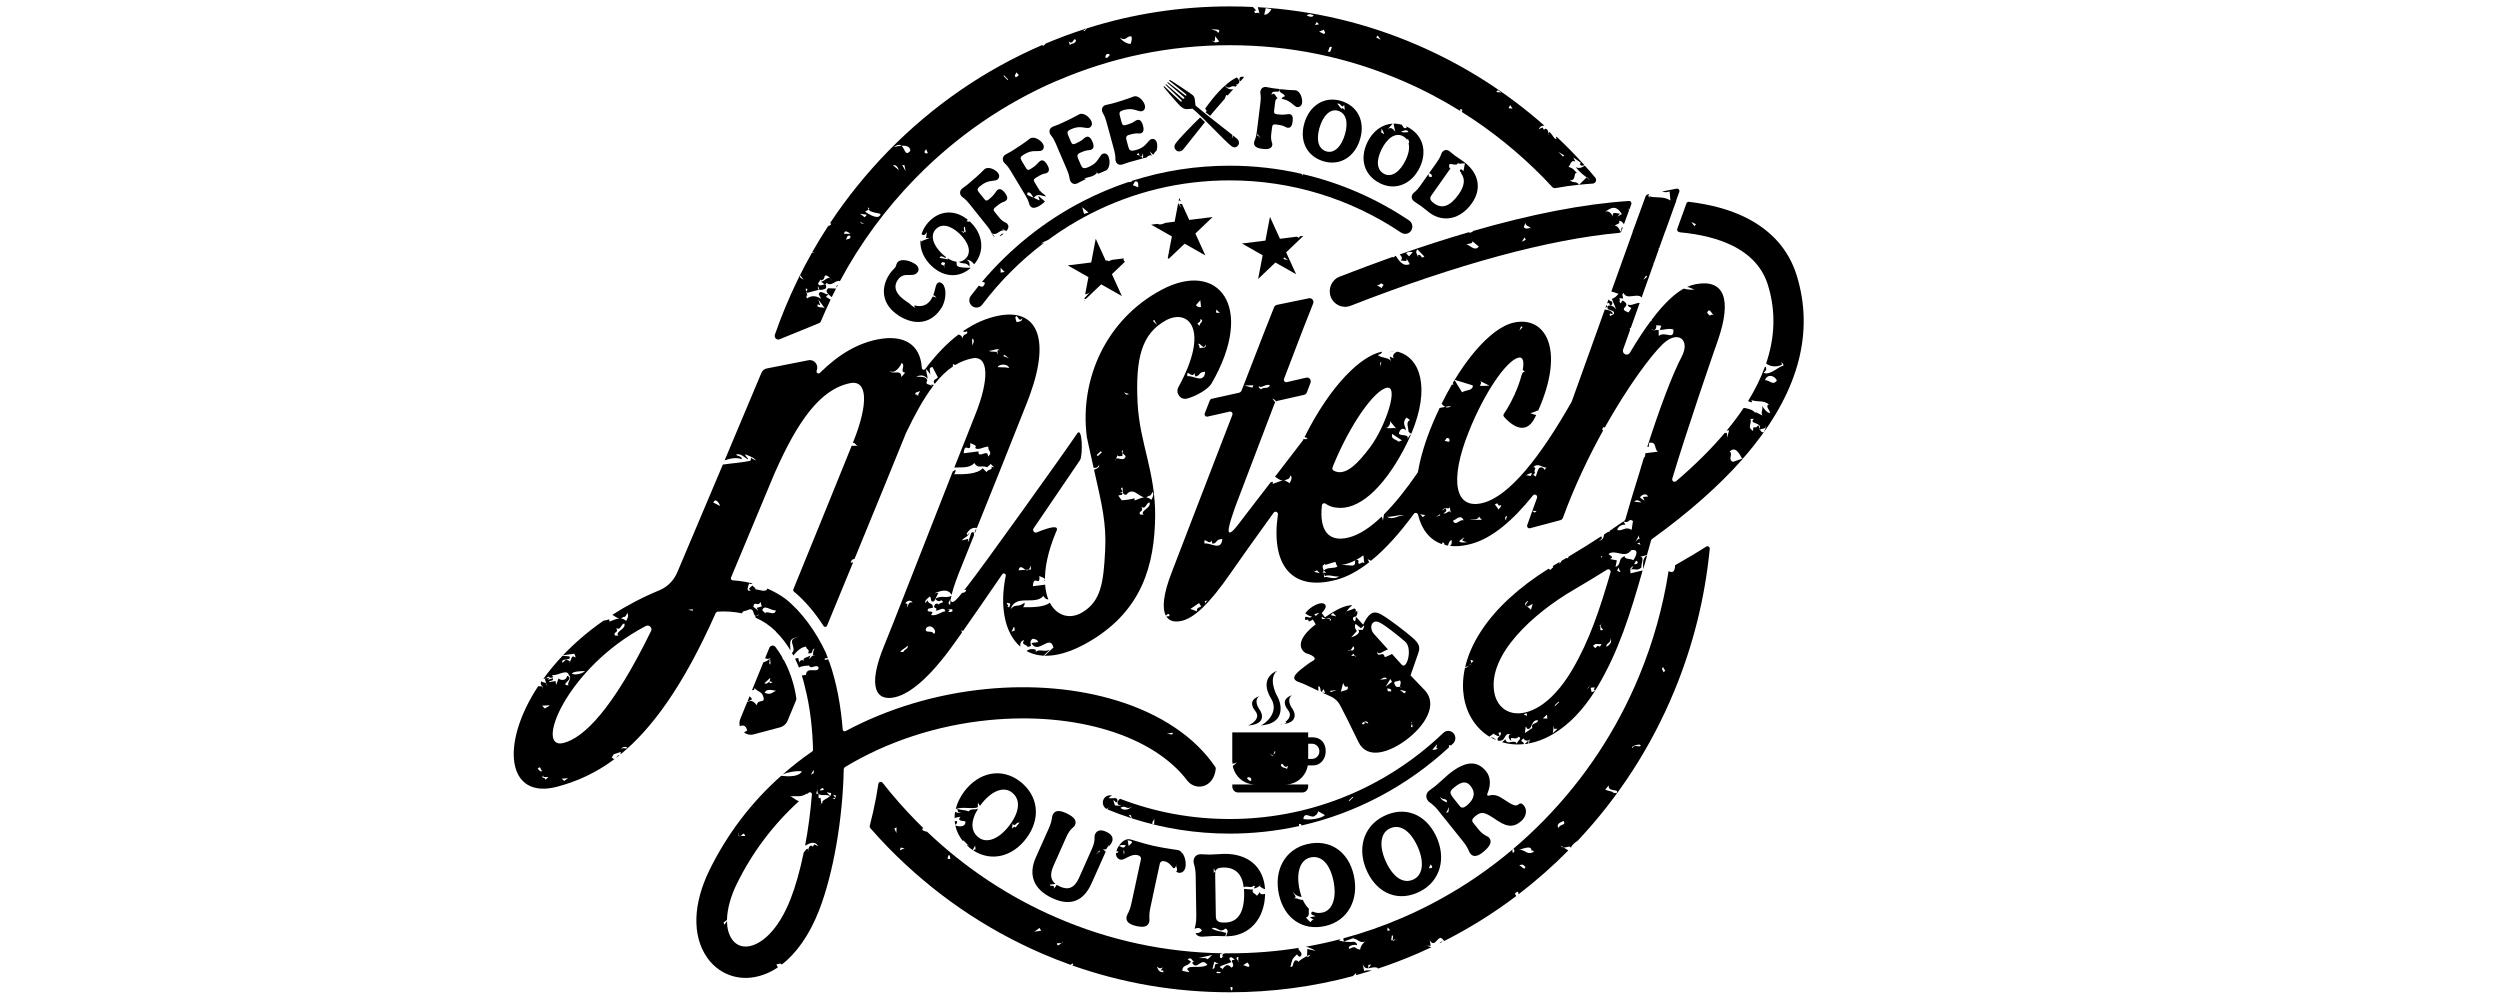 <svg xmlns="http://www.w3.org/2000/svg" id="_&#x30EC;&#x30A4;&#x30E4;&#x30FC;_1" viewBox="0 0 496.06 198.43"><path d="M245.14,17.22c.11-.12.22-.24.33-.36-.12-.02-.22-.05-.29-.12.12,0,.27.02.4,0,.1-.12.21-.23.31-.34.11-.36-.19-.79-.47-1.04-.8.37-1.59.95-2.33,1.61.85,1.02,1.17-.27,2.06.26Z"></path><path d="M262.68,32.02c3.29.95,6.24-.98,7.23-4.53.97-3.48-.53-6.52-3.89-7.49-3.29-.95-6.24.98-7.23,4.53-.97,3.48.53,6.52,3.89,7.49ZM266.71,20.76l.14,1.08c-.23-.23-.58-.59-.68-.22l-.82-1.06c.79-.14.93,1.18,1.36.21ZM261.79,25.46c.69-2.49,2.14-3.93,3.68-3.49,1.6.46,2.09,2.21,1.43,4.59-.69,2.49-2.14,3.93-3.68,3.49-1.6-.46-2.09-2.21-1.43-4.59Z"></path><path d="M280.59,39.96c.46.34.99.64,1.48,1,.55.4,1.04.85,1.58,1.25,2.76,2.03,6.17,1.28,8.4-1.87,2.04-2.89,1.4-6.04-1.65-8.29-.56-.41-1.18-.78-1.74-1.19-.37-.28-.71-.61-1.05-.86-.55-.4-1.12-.27-1.47.23-.24.34-.16.73-.99,1.9l-1.58,2.23c.35.12.65.26.5.79l-.57-.11c0-.15.03-.34-.04-.52l-1.67,2.37c-.83,1.18-1.21,1.23-1.45,1.56-.35.5-.29,1.1.25,1.5ZM284.04,38.75l3.54-5.02c.08-.11.16-.21.24-.28l-.18-.08c-.6-1.8,1.47.08,1.67-1.14,0,.49.79.1,1.36.2l-.3,1.58c-.13-.36-.58-.59-.69-.22,0,.24.13.36.35.6l-.17-.07c.91,1.11.79,2.53-.43,4.25-1.68,2.38-3.32,2.94-4.88,1.78-.82-.6-.93-1-.51-1.6Z"></path><path d="M319.84,59.81c-.23,0-.46-.18-.68-.37l-.27.75c.28-.11.53-.16.53.46.07,0,.13,0,.19.01.3-.22.42-.45.23-.85Z"></path><path d="M239.36,21.23c-.22.27-.26.37-.1.54.1.1.22.23.13.32-.05.04-.11.1-.18.17.29.24.6.48.9.72.96-1.15,1.96-2.3,2.92-3.39l.27-.74.3.09c.38-.43.75-.85,1.12-1.25-.58.15-1.29-.07-1.65-.71-1.99,1.77-3.57,4.08-3.71,4.26Z"></path><path d="M209.69,16.05c10.87-4.7,22.41-7.08,34.32-7.08s23.45,2.38,34.32,7.08c3.97,1.71,7.78,3.71,11.42,5.97v-.43s.44.23.44.23l-.16.38c5.9,3.69,11.36,8.09,16.32,13.16.56.58,1.12,1.16,1.66,1.75.16.18.4.26.64.21,1.5-.28,3.07-.5,4.67-.67-.58-.82-1.13-.21-1.82-.91,1.36.2.63-1.71,1.43-1.37-.69-.7-.7-.94-1.72-1.28.33-.13.53-1.58,1.33-1,0-.24-.24-.48-.35-.84l1.49,1.05-.22.25c.34.48.62.36.91.19-.87-.96-1.76-1.91-2.67-2.84-.94-.96-1.89-1.89-2.86-2.8-.06.1-.11.23-.13.39h.23c-.44.49-.93-.95-1.5-1.29-.05.06-.13.15-.17.26.03.14.05.26.08.35-.12-.12-.12-.24-.08-.35-.1-.48-.25-1.13-.85-.83v.24s-.35-.59-.35-.59l-.78.38c.3-.6.71-.77,1.17-.72-7.54-6.65-15.98-12.01-25.19-15.99-10.1-4.37-20.74-6.89-31.7-7.53l.36,1.31c-.35-.59-1.01.39-1.03-.57.11-.12.23,0,.34-.13l-.64-.65c-1.52-.07-3.05-.11-4.59-.11-9.71,0-19.2,1.46-28.33,4.35l-.53.58s-.04-.1-.07-.15l-.04.03-.06-.16s-.03-.04-.05-.06c-2.52.82-5,1.75-7.46,2.79l-.38.43c-.1-.07-.22-.1-.35-.12,0,0,0,0,0,0-11.4,4.93-21.64,11.98-30.43,20.96-4.34,4.44-8.22,9.24-11.62,14.36.07.02.14.05.25.11-.12.28-.31.4-.52.43-.02.05-.06.08-.13.08-1.08,1.66-2.12,3.36-3.1,5.09l.39.16c-.25.05-.36,0-.41-.12-2,3.53-3.79,7.19-5.36,10.98-.74,1.78-1.42,3.58-2.05,5.39-.2.59.36,1.15.93.92,2.64-1.07,6.3-2.59,7.81-3.19.18-.07.32-.21.39-.39.6-1.45,1.25-2.87,1.92-4.28-.29-.15-.59-.4-.88-.54,0-.24.55-.37.33-.62-.21.49-1.49-1.04-1.81.05l.48.95c-1.26-.82-2.16-.55-2.82-.05l-.13-.6h.23s-.14-.51-.14-.51l-.09.02c-.03-.08,0-.17.03-.27l-.16-.58c.61-.11.28.24.16.58l.07.24,2.46-.65c-.22-.09-.34-.31-.22-.72l.24.71h-.02c.37.15,1.02-.04,1.37-.28.19-1.7-1.24.15-1.6-.93l.55-.86v.24c.57-.14.68-.26.77-.86.28-.32.75.04,1.09.44.14.09.27.28.4.61-.05-.13-.2-.38-.4-.61-.53-.36-1.15.64-1.86.66.34.11,1.04,1.05,1.13.22-.04-.04-.08-.08-.11-.13l.12.12s0,0,0,0c.94.97,1.82-.67,2.66-.3,4.01-7.49,9.04-14.35,15.03-20.47,8.1-8.27,17.53-14.77,28.03-19.31ZM310.37,30.83l-.22.25-.93-.94,1.15.7ZM299.65,20.85l.47.71-.79-.1.32-.61ZM297.21,17.89l.69.46-1.02-.09.33-.37ZM273.38,7.05l.58.83-.91-.46.33-.37ZM264.3,9.34c-.22.25-.19,1.46-.88.75.45-.01.08-1.09.88-.75ZM262.75,5.88c-.22.25.58.59-.09.85l-.92-.46,1.01-.39ZM261.25,4.35l.47.47-.79.15.32-.61ZM260.66,3.04c-.22.48-.9.27-1.36.04.44-.5,1.01-.15,1.36-.04ZM251.15,1.6l1.13.21c-.32.61-.76,1.11-1.43,1.13l.31-1.34ZM240.46,7.93c.81.82.56-.38.66-.74l.81,1.06c-.55.14-1,.39-1.47-.32ZM241.68,6.57c-.13-.6-.91-.46-1.26-.82.46.23,2.14-.18,1.26.82ZM224.54,7.26c.13.6-.09,1.09-.19,1.46-.45,0-1.48-.32-2.17-1.27,1.37.92,1.34-.52,2.36-.19ZM220.23,10.88c-.22.25-.54.86-.89.51-.02-.72.54-.86.89-.51ZM213.51,8.05c-.2.72-.89.5-1.22.87l-.24-.72c.93.94.99-1.11,1.46-.15ZM201.58,14.28l.58.59c-.22.25-.66.75-.79.14,0-.24.44-.5.21-.73ZM199.23,14.94l.81.83-.11.12-.81-.82.11-.13ZM183.78,29.61l.35.84c-.11-.12-.56.14-.68-.22,0-.24.1-.37.32-.62ZM162.73,60.5l-.36-1.08,1.4,1.9c-.35-.6-1.47-.08-1.59-.68.1-.6.34.11.56-.14ZM158.77,55.05v-.48s.69.95.69.95l-.69-.47ZM168.72,46.32c-.45.25-1.02-.09-1.24.15.08-1.09.9-.26,1.24-.15ZM167.84,47.59s-.06.07-.11.09c.03-.04.07-.06.11-.09.21-.29.19-1.08.89-.79.12.76-.52.55-.89.79ZM170.93,44.33l-.35-.35.91.46-.57-.11ZM171.57,43.11l-.92-.7,1.36.2-.44.5ZM174.27,43.03c-.78.14-1.93-.56-2.61-1.02.12-.13.5-.28.7-.43-.08-.12-.14-.26-.16-.42.36.15.33.29.16.42.7.99,3.41.44,1.91,1.45ZM177.2,32.81c.67-.26,1.03.58,1.15.94l-1.15-.94ZM179,32.76h.45s.26,1.19.26,1.19l-.7-1.19ZM178.87,28.92c-.54.04-1.11.16-1.53.26.76-.54,1.21-.51,1.53-.26.9-.06,1.74.12,1.76,1.02-1.06,1.19-1.06-.46-1.76-1.02Z"></path><path d="M164.34,57.19c-.83.75.17,1.24.69,1.79.28-.58.57-1.15.86-1.72l-1.55-.07Z"></path><path d="M164.44,44.65c-.04.05-.07.11-.11.16.03,0,.06,0,.08-.01.02-.04.02-.09.02-.15Z"></path><path d="M257.91,46.89c-.11.4-.34.27-.57.07l-3.37.42-1.98-4.35-.9,4.71-4.66.58,4.11,2.33-.9,4.71,3.43-3.27,4.11,2.33-1.98-4.35,3.43-3.27-.72.09ZM255.58,51.62l-.91-.22.11-.36.8.58Z"></path><path d="M215.65,5.61c-.23.07-.46.15-.69.22l.02.07s.07.09.09.13l.58-.43Z"></path><path d="M190.53,52.99c-.71-.07-.77-.5-.71-1.05-.57-.06-1.19-.3-1.83-.73l.14.27-1.7-.32c.36-.83,1.26.41,1.29-.14-.22-.16-.44-.34-.66-.54-1.89-1.73-2.52-3.69-1.45-4.91,1.11-1.27,2.86-.95,4.67.7,1.89,1.73,2.52,3.69,1.45,4.91-.41.47-.91.72-1.46.77.58.59,1.59-.06,2.06.99.21-.73-.14-1.32-.71-1.43,1.17.12,1.31.58,1.69.94,2.19-2.59,1.76-6.09-.9-8.52-.02-.02-.05-.04-.07-.06v.14s-.56-.11-.56-.11l.26-.29c-2.57-2.09-5.7-1.93-7.92.6-.61.7-1.03,1.46-1.26,2.26.3.27.63.31,1.08-.43l-.2,1.22c.22-.09.48-.02.7-.03l.31-.12c-.08.09-.19.12-.31.12l-1.64.64.17.25-.23-.23.05-.02-.15-.21c-.12,1.83.67,3.7,2.28,5.18,2.43,2.23,5.44,2.36,7.72.3-.72-.06-1.5.02-2.12-.14ZM191.47,44.99l.14,1.09-.28-.07c0,.22-.11.27-.62-.15l.62.15c0-.32-.26-1.01.15-1.02ZM187.49,53.19c-.08-.16-.11-.29-.12-.4-.31-.33-1.05-.2-.36-.79.95.18.32.23.36.79.09.09.14.22.12.4Z"></path><path d="M122.25,150.38c.22-.17.44-.34.67-.52-.37-.06-.45.29-.67.52Z"></path><path d="M271.29,28.3c-1.55,3.26-.6,6.51,2.54,8.07,3.07,1.53,6.31.16,7.89-3.16,1.55-3.26.6-6.51-2.54-8.07-.05-.02-.1-.05-.15-.07.06.1.09.21.07.31-.59.23-.73-.3-.93-.63-.18-.05-.37-.1-.55-.13-.04.02-.08.05-.12.09.01-.04.03-.07.04-.1-.35-.06-.69-.09-1.03-.08l.35,1.64c-.47-.71-1.04-1.06-1.59-.44l1.06-1.2c-2.07.12-3.96,1.48-5.05,3.78ZM274.15,25.51l.48.96c-.11.36-.23-.24-.57-.11l.09-.84ZM279.47,26.22c-.45.01-1.01.15-1.47-.08.34-.13,1.22-.64,1.47.08ZM278.31,26.98c.37.19.67.44.88.75.04-.08.09-.14.19-.18.09.27.39.75.11.86.24.89.05,2.04-.57,3.35-1.11,2.33-2.79,3.49-4.22,2.77-1.5-.75-1.68-2.55-.62-4.78,1.11-2.33,2.79-3.49,4.22-2.77Z"></path><path d="M185.28,76.39c-.17-.05-.36-.09-.53-.05.08.07.06.15.1.26.05.05.09.11.13.19.1-.14.2-.27.31-.4Z"></path><path d="M312.68,33.18c.44.63,1.28,1.39,2.15,2.02l.14-.14c-.02.1-.01.18,0,.25.18.12.35.24.53.35.06.03.12.06.16.1-.05-.03-.11-.07-.16-.1-.2-.09-.46-.11-.53-.35-.05-.04-.1-.07-.15-.11l-1.49,1.46c.89-.09,1.79-.18,2.71-.23.59-.04.88-.74.49-1.2-.67-.8-1.36-1.59-2.07-2.37-.49.34-.95.65-1.79.32Z"></path><path d="M204.35,40.78c.32.52.88.7,2.03-.02.46-.29.76-.55.96-.79l-1.23-1.05c-.22.25.24.48.13.84l-1.1-.5s-.02.03-.04.05c-.01-.03-.03-.05-.04-.08l-1.33-.6c.23,0,.11-.13.1-.37.52-.35.98.48,1.22.97l.08.04c.69-.96,1.34-.45,2.4-.29-.02-.05-.04-.1-.07-.14-.17-.29-.57-.33-1.11-1-.01.04-.03.08-.04.13l-.05-.24c-.1-.13-.19-.27-.3-.45l-.65-1.08c-.25-.42-.25-.63.23-.93l.17-.1c1.53-.96,1.57-.58,2.08-.9.45-.28.47-.81-.01-1.61-.47-.79-.94-1.01-1.39-.72-.41.26-.46.69-1.82,1.54l-.08.05c-.48.3-.67.21-.92-.21l-.88-1.47c-.32-.54-.19-.77.37-1.12,1.18-.74,1.8-.77,2.98-.75.29,0,.51-.02.67-.13.44-.27.54-.8.23-1.31-.47-.79-1.76-1.55-2.53-1.07-.48.3-.6.59-3.73,2.55-.39.25-.81.42-1.17.65-.57.36-.67.95-.36,1.48.21.35.59.43,1.34,1.67l3.01,5c.74,1.23.64,1.62.85,1.97Z"></path><path d="M196.81,46.32c1.08.49,1.5-.77,2.35-.57l-.35-.35c.28.19.59.32.89.43.52-.63.47-1.07.17-1.43-.26-.32-.8-.22-1.69-1.34l-.79-.98c-.3-.38-.33-.59.11-.95l.15-.13c1.39-1.16,1.48-.79,1.94-1.18.41-.34.36-.86-.22-1.59-.57-.72-1.06-.87-1.47-.52-.37.31-.36.75-1.6,1.78l-.07.06c-.44.37-.63.3-.94-.08l-1.07-1.33c-.39-.49-.29-.74.21-1.16,1.07-.89,1.69-1.01,2.86-1.15.29-.03.5-.09.65-.22.4-.33.43-.87.06-1.33-.57-.72-1.95-1.29-2.65-.71-.44.37-.52.67-3.36,3.04-.36.3-.74.53-1.07.8-.52.44-.54,1.04-.16,1.51.26.32.65.35,1.54,1.47l3.63,4.54c.55.69.74,1.1.87,1.39Z"></path><path d="M198.83,46.37c-.18.2-.44.33-.46.56.2-.11.42-.26.67-.47.03-.03.06-.05.09-.08-.1,0-.21-.01-.31-.02Z"></path><path d="M196.84,46.37c.07.16.12.28.21.39.1.12.21.22.34.28-.16-.27-.36-.51-.55-.67Z"></path><path d="M228.59,30.96l-.47-.96.69.71c.27-.42.49-.68.69-.84.15-.52.17-1.12.04-1.58-.15-.54-.56-.84-1.11-.68-.17.05-.3.18-.48.38-.86.96-1.2,1.39-2.6,1.79-1.09.31-1.29,0-1.47-.67l-.38-1.4c-.14-.52.05-.82.51-.95,1.84-.52,1.78-.15,2.36-.31.51-.15.67-.64.42-1.55-.24-.89-.63-1.23-1.14-1.09-.61.17-.39.47-2.3,1.01-.43.12-.64.01-.79-.53l-.37-1.38c-.15-.54-.03-.84.64-1.03,1.33-.38,1.94-.23,3.07.12.28.09.49.12.68.07.5-.14.73-.62.58-1.2-.24-.89-1.28-1.99-2.15-1.74-.51.15-1.22.53-4.27,1.4-.44.13-.89.18-1.3.29-.65.18-.91.73-.74,1.32.11.4.45.59.83,1.98l1.54,5.65c.38,1.4.18,1.74.29,2.14.16.59.66.92,1.3.74.41-.12.87-.32,1.33-.45,1.22-.35,2.12-.59,2.79-.77-.11-.18-.24-.31-.37-.4-.15.05-.23-.03-.28-.15-.19-.08-.39-.13-.59-.23.48-.54.46-.04.59.23.1.04.19.09.28.15.07-.02.16-.08.27-.17v-.24c.2-.47.12.31.13.8.29-.08.53-.14.75-.19.19-.37.81-.54,1.05-.29Z"></path><path d="M238.15,23.29c-1.62,1.58-4.16,4.15-4.92,5.23-.56.8.2,1.74,1.01,1.49.01-.05.03-.1.03-.14-.02-.08-.05-.17-.07-.26.09.03.1.13.07.26.01.04.03.08.04.12.18-.07.35-.19.51-.39.98-1.17,2.56-3.27,4.27-5.37-.33-.33-.65-.64-.95-.93Z"></path><path d="M107.13,135.68s-.05.08-.08.12c.03-.03.06-.07.08-.12Z"></path><path d="M323.26,41.71l-.23-.35.28.22c.13-.35.26-.7.38-1.05.12-.33-.13-.67-.47-.65-8.84.57-19.24,2.57-31.07,5.99.04.04.08.09.12.15.05.01.08.05.08.13-.02-.05-.05-.09-.08-.13-.18-.05-.63.31-.84.06-4.38,1.28-8.94,2.75-13.7,4.41.35.34.66.72.2,1.24.34-.13,1.58.44,1.11-.52l.7,1.19c-1.4.62-2.21-.79-2.79-1.64-.05.02-.1.03-.15.05-.19.33-.27.27-.54.19-3.4,1.21-6.88,2.51-10.46,3.9-1.56.61-2.34,2.4-1.75,3.99.6,1.59,2.34,2.39,3.91,1.79,21.32-8.32,39.45-13.2,53.36-14.48.18-.02.33-.14.4-.31.1-.26.19-.52.29-.79-.44-.03-.15.52-.46.87-.36-.83-.7-1.19-1.15-1.18.33-.37,1.12-.27.88-.99.39-.01.78.37.94.72.05-.13.1-.27.15-.4.3-.81.6-1.63.89-2.43ZM274.21,57.16l-1.03-.58c.79.1.66-.74,1.35-.04-.11.13-.32.37-.32.62ZM279.59,50.86l-.58-.59c.44-.5,1.24-.16,1.35-.28l-.77.87ZM281.39,50.56v.49c-.12-.6-.69-.95-.14-1.56l1.38,1.41c-.77.63-.46-.47-1.24-.33ZM290.95,48.52s-.09.06-.13.11c.03-.06.07-.09.13-.11.47-.31,1.22,0,1.21-.65l1.26,1.05c-.79,1.11-2-.52-2.47-.4ZM301.97,47.96l.54-.86.24.48-.78.38ZM302.36,45.05l.32-.85c.01.72.92.7,1.04,1.07-.34-.12-1,.38-1.35-.21ZM320.92,42.99l.55-.62c-.56.14-1.6-.68-1.46.65-.13-.6-.93-1.43-1.6-.93,1.23-.88,2.22-1.51,3.4.39l-.89.51Z"></path><path d="M245.43,27.51c-.18-.16-.43-.37-.74-.61l-.05.61-.13-.6.05-.11c-1.82-1.46-5.31-4.11-7.34-5.86,0,0,0,0,0,0-.04-.38-.1-.98-.15-1.29-.09-.5-.31-.69-.54-.88-.5-.4-4.07-2.73-4.29-2.86-.23-.13-.27.07-.19.14s3.06,2.44,3.29,2.65c.23.21-.03.34-.15.24-.12-.1-3.2-2.44-3.36-2.57-.16-.12-.25.01-.16.09.09.08,2.96,2.56,3.24,2.8.28.25-.06.43-.21.32s-3.03-2.65-3.2-2.77c-.17-.12-.35-.1-.19.06.15.16,2.8,2.72,3.07,2.97.27.26.03.42-.13.28-.16-.14-2.86-2.61-3.08-2.86s-.43-.17-.19.11c.24.28,1.64,1.99,2.85,3.3,1.19,1.28,1.51.98,2.81.89.02.03.03.05.04.06,1.83,1.43,6.39,6.44,7.74,7.43.92.67,2.05-.62,1.01-1.54Z"></path><path d="M275.54,69.64c.37.04.63.02,1.37.09-.44-.08-.9-.1-1.37-.09Z"></path><path d="M318.96,60.8c-.06-.12-.13-.2-.2-.26l-.21.59.41-.33Z"></path><path d="M246.84,15.25c-.55-.06-1.05-.1-.88.86.07.01.13.02.17.01.2-.22.39-.43.58-.64.07-.08.11-.16.13-.24Z"></path><path d="M253.92,17.67c-.39-.04-.83-.1-1.34-.16-.46-.06-.89-.19-1.31-.24-.67-.09-1.11.31-1.19.92-.05.41.2.72.02,2.16l-.72,5.82c-.18,1.44-.49,1.67-.54,2.08-.08.61.26,1.11,1.59,1.28,1.51.2,1.95-.2,2.03-.81.05-.41-.39-.74-.21-2.18l.16-1.26c.06-.48.19-.65.75-.58l.19.02c1.78.23,1.58.55,2.17.63.53.07.86-.33.98-1.26.11-.92-.11-1.38-.64-1.45-.47-.06-.78.25-2.36.04h-.09c-.56-.08-.65-.28-.59-.76l.21-1.71c.05-.42.18-.6.46-.65-.36-.48-.7-1.44-1.15-.72-.11-1.06,1.17-.39,1.57-.8-.03-.1-.03-.22.02-.37ZM249.59,26.89l-.11.13v-.48s.69.95.69.95l-.58-.6Z"></path><path d="M165.99,57.07c.09-.17.17-.34.26-.51-.19.03-.33.12-.26.51Z"></path><path d="M212.36,35.85c.24.56.78.82,1.39.54.39-.17.82-.44,1.25-.64.16-.07.31-.14.46-.21-.12-.05-.22-.09-.31-.12,1-.38,1.78-.29,2.54-1.13-.14-.12-.25-.25-.32-.38l.34.35s-.02.02-.02.03c.07.06.16.13.24.18.79-.33,1.21-.5,1.46-.61.83-.37.94-1.91.56-2.8-.22-.51-.67-.75-1.19-.52-.16.07-.27.22-.43.45-.72,1.07-1,1.55-2.33,2.15-1.04.46-1.27.19-1.55-.45l-.57-1.33c-.21-.5-.06-.82.38-1.02,1.75-.78,1.74-.4,2.29-.65.49-.22.58-.73.21-1.59-.36-.85-.79-1.13-1.28-.91-.58.26-.32.52-2.14,1.33-.41.18-.63.11-.85-.41l-.56-1.31c-.22-.51-.14-.83.49-1.11,1.27-.57,1.89-.51,3.06-.32.29.05.51.05.68-.03.47-.21.64-.72.4-1.27-.36-.85-1.54-1.78-2.37-1.41-.49.22-1.13.7-4.04,2-.42.19-.86.3-1.25.48-.62.28-.8.85-.55,1.41.16.38.53.51,1.1,1.84l2.3,5.37c.57,1.33.42,1.69.58,2.07Z"></path><path d="M254.28,19.62c1.17.19,1.67.57,2.51,1.29.23.19.41.31.6.33.51.07.91-.28.98-.88.11-.92-.43-2.34-1.32-2.45-.48-.06-.74.04-3.03-.22,0,.17-.04.29-.12.36.15.5,1.02.53,1.04,1.09-.42.01-.49.29-.66.48Z"></path><path d="M178.21,62.56c3.41,2.21,6.66,1.64,8.63-1.52.79-1.27,1-3.26.45-4.34-.11-.22-.25-.4-.42-.51-.22-.15-.4-.2-.57-.16-.17.04-.33.15-.44.34-.09.15-.16.37-.23.64-.16.67-.3,1.15-.45,1.55.26.08.47.26.6.55.05.05.07.1.05.16-.01-.06-.03-.11-.05-.16-.12-.13-.41-.24-.72-.27-.09.19-.18.36-.29.54-.75,1.21-1.95,1.6-3.31,1.21-.05.21,0,.43.24.6-.53-.32-1.01-.7-1.45-1.13-.1-.06-.2-.12-.31-.19-2.08-1.35-2.76-2.78-1.87-4.22.69-1.12,1.57-1.11,2.36-1.09.67,0,1.29.02,1.71-.65.29-.46.06-1.12-.5-1.49-.52-.34-1.07-.57-1.59-.71-.92-.21-1.71-.08-2.03.42-.19.31-.19.61-.35.87-.21.34-.72.65-1.27,1.54-1.85,2.98-1.14,6.08,1.83,8.01Z"></path><path d="M339.26,108.92c.04-.4-.39-.67-.72-.45-1.8,1.16-4.55,2.76-6.14,3.67-.09.68-.08,1.78-1.32,1.2-1.11,7.14-3.06,14.09-5.83,20.79-4.44,10.73-10.8,20.36-18.9,28.64-8.1,8.27-17.53,14.77-28.03,19.31-3.83,1.66-7.75,3.02-11.73,4.1-.03.21-.08.47.18.63.58-.31,1.37-.41,2.05-.83l-.35.32c.91-.2,1.33,1.14,2.59.4-.46.2-1.15,1.07-1.17,1.74-1.35-.25-.65-.9-2.14-.16-.55-.57,1.04-.97,1.49-.74.12-.33-.21-.45-.44-.67-1.01.08-2.37.05-3.15-.3.16-.03.28-.12.36-.23-2.28.6-4.58,1.1-6.9,1.51.69.13,1.43.51,1.97.82l-1.68-.37-.04,1.4c.25-.12.49-.22.69-.28-.23.21-.35.54-.69.42v-.14c-.62.3-1.33.75-1.82,1.21.12-.34-.34-.35-.56-.35-.7.87-.14,1.21-.94,1.31.38-1.43.26-1.54,1.31-2.51.11.11.32.56.66.46.7-.65-.31-1.22-.41-1.56.06-.07.13-.13.2-.19-4.53.73-9.13,1.09-13.79,1.09-.31,0-.61,0-.92,0-.29.08-.59.11-.53.61.45.01-.12.11-.12.33-.57.1-.33-.56-.32-.78l.55-.16c-11.43-.17-22.52-2.55-32.98-7.07-9.59-4.14-18.28-9.93-25.89-17.2.02.07.04.15.05.23-.33-.34-.79-.13-.88-.68.1-.05.18-.08.26-.1-.53-.51-1.05-1.03-1.56-1.56-2.33-2.38-4.51-4.87-6.54-7.46-.26-.33-.77-.19-.84.22-.14.91-.29,1.82-.46,2.74-.36,1.92-.78,3.78-1.25,5.58-.04.16,0,.33.1.45,1.17,1.34,2.38,2.65,3.63,3.93,8.79,8.98,19.03,16.03,30.43,20.96,1.87.81,3.76,1.55,5.67,2.24l.44-.29.11.33-.27.06c10.04,3.55,20.54,5.35,31.31,5.35,8.34,0,16.52-1.08,24.44-3.21l.65-.61v.43c1.03-.29,2.08-.6,3.11-.92-.5-.01-1.02-.14-1.52.09l-.3-1.44c.28.79.66.93,1.11.9l.02-.65.56-.1-.57.75c.56-.05,1.23-.37,1.9-.05l-.02.13c2.66-.88,5.29-1.88,7.88-3,.93-.4,1.85-.82,2.76-1.25l-.83-.29c-.12,0-.23-.03-.31-.11l.31.11c.22,0,.48-.05.7.03l-.2-1.12c.98,1.46,1.37-.41,2.16-.5.3.11.5.39.71.64,5.04-2.55,9.82-5.54,14.33-8.95-.14-.1-.24-.25-.27-.5.66-.61.66-.21.68.19,3.47-2.66,6.77-5.56,9.89-8.71l-.91-.59c-.24-.02-.46-.11-.62-.4l.62.4c.61.04,1.34-.46,1.41.09.23-.64.8-1.04,1.38-1.45,8.13-8.65,14.56-18.61,19.13-29.64,3.74-9.04,6.1-18.49,7.05-28.22ZM177.87,165.29l-.42-.9.45-.21-.03,1.11ZM178.58,168.73l.12-.55.79.13-.91.42ZM188.26,169.64c.33.12.21.44.31.78-.91.2-.43-.45-.31-.78ZM205.24,184.87l1.03-.75.32.56-1.36.19ZM209.69,187.18l.93-.06c.14-.1.25-.15.31-.02l-.31.02c-.33.25-.79.85-.93.06ZM229.55,191.76c.1.11.66.68,1.24.14l-.47.65h.45s.1.35.1.35c-.79.09-1.12-.47-1.32-1.14ZM236.08,191.91c-1.14.41.09.77-.14.99l-1.35-.26c.04-1.32,1.04-.75,1.74-1.83l-.67-.46c.9-.65.82.6,1.31.3l.27-.25c-.11.13-.19.21-.27.25l-.42.39c.97,1.68,1.83-1.28,3.03.41-.92.64-2.6.27-3.51.47ZM239.62,190.34l-.42-.24h-1.35l2.69-.61-.92.86ZM240.58,192.25l.37-1.43.89.46c-1.34-.26-.36.98-1.26.96ZM241.36,193.04c.01-.44.56-.09.91-.2-.12.33-.57.32-.91.2ZM244.31,196.54c0-.22-.55-.79.24-.66,0,.22.1.56-.24.66ZM244.31,192c-.76-1.01-1.35-.25-1.81.4.24-.43-1.01-.35-.1-.78l1.94-.72-.43-.68c.24-.66.9.02,1.12.25-1.47-.15.42,1.12-.72,1.53ZM245.69,190.94v-.28c-.2-.26-.68-.61.03-.82l-.02.82c.09.12.13.22,0,.28ZM247.7,191.87l-1.01-.36.81-.53c.22.23.66.68.2.89ZM275.29,184.69l.02-.66.55.56-.57.1ZM276.32,186.53l-.28.06.14-1c.41,0,.15.64.15.93l.62-.14c-.51.39-.62.34-.62.14ZM300.4,169.06l-.23.21c0-.44-.32-.56.25-.88-.13.55.33.12-.02.66ZM301.45,171.74c.57-.32.91-.2,1.23.36-.24.66-.67-.24-1.23-.36ZM301.37,168.63s-.05,0-.07,0c.02,0,.04,0,.07,0,.56-.08,2.56-1.1,2.52.17.45.01.23-.21.44.24-1.46.73-1.67-.55-2.97-.41ZM309.2,164.29c-.43-.9.48-1.09,1.05-1.41.54,1.01-.46.42-1.05,1.41ZM320.77,157.39l-.12.11s.07-.08.09-.11l-.77-.12.12-.11c-.33-.12-1.46-.37-1.57-.48l.7-.86c-.26,1.49,2.28.57,1.52,1.57h.02ZM325.52,148c-.34.32-1.23-.36-1.59.4-.67-.23,1.83-1.06,1.59-.4ZM330.07,133.41c0-.44-.66-.68.03-1.1-.23.22.21.44.31.78l-.34.32Z"></path><path d="M285.72,187.05l-.09.12c.22-.11.43-.22.64-.33-.15-.04-.33,0-.56.21Z"></path><path d="M249.99,177l-.58.76c-.21-.45-1.22-.58-.75-1.24l-1.83-.14c.02.26.04.52.04.8.06,3.91-1.25,5.84-3.83,5.88-1.35.02-1.78-.31-1.79-1.3l-.13-8.26c0-.25.02-.46.07-.63-.12.08-.24.19-.35.36,0-.44-.08-1.21.13-.77v.22c.09.07.17.12.23.14.09-.23.24-.39.46-.5.03-.04.07-.06.13-.05.24-.08.55-.12.95-.13,2.34-.04,3.72,1.25,4.05,3.93.71-.41,1.34.29,1.99-.33.57.13-.12.33.1.55.16,0,.69-.21,1.05-.5,0,0-.02-.01-.02-.02l.34-.32c-.07.12-.18.24-.32.35.35.35.71.53,1.09.65-.28-4.46-3.37-7.1-8.2-7.02-.92.02-1.86.13-2.79.14-.61.01-1.23-.08-1.8-.07-.9.01-1.41.63-1.4,1.45,0,.56.39.91.42,2.84l.12,7.82c.03,1.71-.26,2.2-.32,2.67.57-.2,1.12-.29,1.45.4-.48.45-.89.54-1.3.47.22.44.66.72,1.28.71.76-.01,1.56-.12,2.36-.14.76-.01,1.5.04,2.26.05l.24-.65c-1.01-.35-2.36-.39-2.91-.95,1.14-.41,1.55,1.14,2.71.07.81.22.31,1.13.12,1.54.08,0,.17,0,.25,0,4.41-.07,7.43-3.46,7.52-8.42-.54.15-1.01.15-1.05-.36Z"></path><path d="M235.21,172.1c.18-.84-.03-2.05-.58-2.79-.13-.02-.25-.05-.35-.1.11-.01.2,0,.28.01-.22-.27-.49-.47-.81-.54-.42-.09-2.68-.36-4.8-.83-2.12-.48-4.31-1.22-4.73-1.31-.8-.18-1.66.47-2.21,1.29.31-.11.9-.27,1.37-.09-.39.87-1.02.18-1.37.1-.23.35-.41.73-.5,1.08.1.02.22.02.38,0,.03.27-.16.33-.44.34-.06.66.28,1.18.88,1.31.85.19,1.96-1.22,3.39-.89l.07.02c.42.09.68.43.59.85l-1.86,8.61c-.41,1.89-.85,2.16-.97,2.7-.17.8.21,1.51,1.96,1.9,1.73.39,2.37-.08,2.54-.89.12-.54-.18-.98.23-2.87l.49-2.26-.12-.03h.12s1.36-6.31,1.36-6.31c.09-.42.47-.61.89-.52l.07.02c.81.18,1.29.82,1.72,1.37.23.03.4-.05.56-.5-.02-.13-.02-.22.07-.24-.02.09-.05.17-.07.24.07.35.39.95,0,1.15.13.12.27.21.43.24.67.15,1.24-.26,1.41-1.04ZM223,169.6l-.09-.99.22.44-.13.55ZM224.41,167.42l-.46.44-.2-1.11c-.45,0,1.47-.07.66.68Z"></path><path d="M268.63,173.7c-1.05-4.71-4.71-7.27-9.24-6.21-4.45,1.04-6.68,5.23-5.61,10.03,1.05,4.71,4.71,7.27,9.24,6.21,4.45-1.04,6.68-5.23,5.61-10.03ZM262.43,181.07c-.71.17-1.36.09-1.95-.2l-.32.25c-.02.44.44.45.89.68l-1.13.19.77.57c-.33-.12-.46.22-.68.43l-.88-.91c.88-.26.44-1.21.6-1.74-.47-.44-.88-1.04-1.22-1.79-.67.07-.91-.39-1.86-.3-.04,0-.08,0-.13.01.05,0,.09,0,.13-.01,1.02-.13-.11-.89-.09-1.31.19.48,1.02,1.01,1.72,1.03-.15-.41-.28-.85-.39-1.33-.04-.2-.08-.39-.12-.58-.02,0-.05.01-.07.02.02-.02.04-.04.06-.05-.53-3.07.28-5.42,2.23-5.88,2.16-.51,3.83,1.21,4.56,4.43.75,3.37-.04,6-2.11,6.49Z"></path><path d="M244.53,151.1c0,.14,0,.28.02.42.22.03.5-.03.9-.28-.25.31-.54.55-.84.73.4,2.1,2.2,3.68,4.37,3.68h-4.46v.41c0,.66.52,1.19,1.16,1.19h12.73c.64,0,1.16-.53,1.16-1.19v-.41h-4.46c2.2,0,4.03-1.63,4.39-3.78h1.15s.01,0,.02,0c.09-.03.17-.03.25-.02,1.24-.19,2.13-1.35,2.13-2.77v-.05c0-1.52-.92-2.65-2.39-2.72h-1.09v-.99h-15.06v5.78ZM259.58,147.57h.74c.82,0,1.48.68,1.48,1.51s-.66,1.51-1.48,1.51h-.74v-3.02ZM255.6,151.93l-.24.66c-.33-.34-1.01-.14-1.22-.8.47-.88.53,1,1.46.14ZM252.96,148.99c.25.26-.08.56-.31.83l-.05.15-.04-.03s-.06.09-.07.13l-.56-.56.63.43s.06-.08.09-.12l.31-.83ZM248.3,154.85c-.35.32-.67-.24-.89-.46.35-.32.91-.2.89.46Z"></path><path d="M222.98,51.27l-2.31.29-.73.28c-.09-.05-.15-.1-.17-.17l-.37.05-1.98-4.35-.9,4.71-4.66.58,4.11,2.33-.65,3.41c.3-.03.62-.15.93-.42l-1.09,1.21-.02.11c.11-.02.21,0,.31.03l3.05-2.91,4.11,2.33-1.98-4.35,2.59-2.47c-.3-.16-.31-.41-.24-.66Z"></path><path d="M215.07,59.7l.19-.18c-.05,0-.11.02-.16.02l-.03.16Z"></path><path d="M233.99,39.28l-.13.67c.03-.07.07-.13.13-.2l.33.25-.33-.73Z"></path><path d="M326.42,90.56l-.06-.17s-.03.09-.04.14l.11.04Z"></path><path d="M235.97,43.63l-1.45-3.17-.53.02.47.71c-.09-.09-.64-.52-.66-.99l-.72,3.79-1.83.23c-.58.25-1.04.45-1.57.2l-1.26.16,4.11,2.33-.62,3.25s.04.03.05.04l-.07.05-.18.95c.07.06.13.1.2.15l3.15-3,4.11,2.33-1.98-4.35,3.43-3.27-4.66.58Z"></path><path d="M256.45,140.65c-.35-.48-1.21-1.94-.06-2.73-1.72.59-1.82,1.72-.81,2.98.78.97.16,1.82-.52,2.33.06.03.13.09.19.18l-.47.26c.44-.06.8-.17,1.09-.3l-.28-.29.28.29c1.41-.64,1.13-1.96.57-2.73Z"></path><path d="M189.89,162.93c-.15-.04-.3-.02-.45.03.02.23.05.46.1.69.29-.11.43-.45.35-.72Z"></path><path d="M253.38,133.09c-2.43,1.1-2.57,3.21-1.15,5.55,1.73,2.85-1.44,5.15-2.08,5.3,4.7-.29,4.34-3.88,3.31-5.76-.5-.9-1.71-3.61-.08-5.09Z"></path><path d="M254.1,143.73c.08,0,.16,0,.24-.02.02-.03.05-.06.07-.1-.13.06-.24.1-.31.11Z"></path><path d="M247.61,143.94c3.33-.15,3.07-2.08,2.35-3.09-.35-.48-1.21-1.94-.06-2.73-1.72.59-1.82,1.72-.81,2.98,1.23,1.53-1.02,2.76-1.48,2.84Z"></path><path d="M257.18,135.09h0s0,0,0,0c.19.12.43.23.74.32.62.19,2.24.98,3.69,1.67,0-.4-.07-.84.03-.93.55.12.19,1.11.64,1.12l.35-.54.32.78c-.28-.08-.46-.09-.59-.07.5.23.95.44,1.3.58,1.46.6,1.96,1.37,2.34,2.08.68,1.28,1.9,3.72,3.53,7.1,1.76,3.67,6.25,2.01,9.4-.32,3.87-2.86,6.44-7.07,3.78-9.92-.15-.16-1.95-2.04-2.83-2.95.43-1.14.95-2.8,1.51-4.33.46-1.26.29-1.94-1.24-3.26-1.1-.95-4.48-3.61-6.17-4.54-1.69-.93-2.55.12-3.5,2.07-.53-.61-1.3-1.42-1.44-1.57-.1.25.1.71-.3.9-.43-.45-.42-.88.32-.98.25-.31.34-.7.25-1.12-.13.08-.25.18-.36.3-.09.23-.23.4-.18.25.05-.09.11-.18.18-.25.11-.28.17-.67-.27-.74-.5.31-1.17.32-1.55.68-.11.19-.21.38-.28.59.04-.27.14-.45.28-.59.31-.53.75-.98,1.2-1.31-.63-.07-1.57.2-2.48.62,0,0,0,0,0,0h0c-.86.4-1.86,1-2.94,1.76h-.02s-.63-.85-.63-.85c.35-.34,1.07-1.18.69-1.66-.69-.87-3.08.42-3.96,1.73.35.2.82.64,1.31.58-.36.77-1.45-.59-1.37.63.31.31.64-.33.76.4.42-.11.81-.39.81-.39.18.31.33.59.56.95h0c-4.09,3.18-2.85,4.85-2.52,5.25.31.38.7.58,1.12.65.82.27,1.34.7,1.18,1.05l-.14.17c-.05.04-.1.08-.18.11-.41.18-2.41,1.61-3.26,2.52-.61.66-.58,1.12-.07,1.45ZM280.17,143.6c.07.18.1.39.09.64h.23c-.85.2-.43-.27-.32-.64-.05-.14-.12-.27-.22-.37.25.04.27.19.22.37ZM273.63,134.91l.23-.03c.34-.19.93-.77,1.36-.16l-1.36.16c-.1.05-.18.08-.23.03ZM276.05,137.18l-.68-.02-.1-.55c.22,0,.9.02.77.57ZM274.94,136.26l.94-1.53.33.56-1.27.97ZM276.76,135.86c-.43-.89.58-.54.93-.86.49.18.06.99.11,1.28.1,0,.2.02.31.06-.21.08-.29.04-.31-.06-.48-.03-.77.23-1.03-.42ZM278.63,137.57l-.88-.69,1.12.25c.22.22-.13.33-.24.44ZM273.45,123.39c.94.27,4.25,2.94,5.39,3.95,1.5,1.33.32,5.67-.7,4.56-.39-.42-1.09-1.2-1.93-2.14-.45.19-.98.53-1.45.63-.3-1.45-1.37.41-1.55-1.14.36.94,1.26-.17,2.21-.37-.89-1-1.87-2.09-2.77-3.07-1.02-1.12-.57-2.82.8-2.42ZM268.89,130.26l-.07-.11-.72-.02.46-.43.26.45h.41s-.34.11-.34.11ZM271.49,143.59l-.78-.35c.21.67-.24.44-.46.43.01-.45,1.15-.86,1.24-.08ZM269.25,125.18c-.44-.22-.53-1.45-.19-1.33l.99.8.58-.53c.22.22-.24.66-.24.87l-.9-.02c.66.68-.71,1.31-1.39,1.51l1.16-1.3ZM267.93,129.01c.49-.28.62-1.36.78-.31-.23.49-.5.39-.78.31-.13.07-.29.09-.47,0,.16-.07.32-.04.47,0ZM266.5,135.5c.22.45.32,1,.89.69.39,1.03-1.12.69-1.35,1.17l-.03.13s.01-.09.03-.13l.47-1.86ZM264.09,137.33l-.22-.23,1.36-.19-1.14.42ZM264.49,121.63l.66.68-1.12-.25.46-.43ZM262.32,122.36c.18.26.49.34.8.37.29-.07.58-.15.78-.11v.15c.22.04.29.15-.02.51v-.51c-.17-.03-.46-.01-.76-.04-.53.14-1.03.27-.8-.37ZM260.76,121.88l1.02-.3-.69.65-.33-.34Z"></path><path d="M220.71,157.89c-.71-.25-1.5.1-1.78.82-.27.68,0,1.45.61,1.8l.65-.38c-.09.09-.4.24-.47.47,1.6.66,3.21,1.25,4.84,1.77l-.58-.6.34-.1.29.72c6.25,2,12.75,3.02,19.39,3.02,4.68,0,9.29-.51,13.78-1.5-.04-.12-.04-.26,0-.42.38-.04.44.11.48.31,10.82-2.48,20.88-7.78,29.25-15.51,0-.16.01-.3,0-.43l.42.04c.13-.13.27-.25.4-.37.57-.55.6-1.46.07-2.05-.54-.58-1.43-.61-2-.07-5.92,5.67-12.78,10.02-20.18,12.92-.06.09-.14.11-.23.09-6.94,2.69-14.37,4.09-21.97,4.09s-14.84-1.35-21.79-4.02c-.3.25-.62.69-.43,1.02.11.33.44.23.67.23-.23.22-.8.09-1.24.08l-.32-1c.45,0,.21.44.78.35.26-1.32-1-.57-1.68-.82.14-.25.4-.4.7-.47ZM285.15,147.68c.11.11-.47.87.2.89,0,0-.8.31-1.13.19l.93-1.08ZM268.41,158.1l.11.12-.81.75-.11-.11.81-.76ZM260.99,161.79c.3-.09.62-.7.53-.84l-.05-.03s.04.01.05.03l1.39.78c-.81.76-3.18,1.03-4.3.78.27-1.76,1.68.15,2.38-.72ZM229.05,162.45l-.03,1.1c-.9-.02.03-.88.03-1.1ZM224.6,159.91c-.48.87-1.72.95-2.27.39,1.03-.75,1.34.69,2.27-.39Z"></path><path d="M194.02,160.15l.02-.88.41.64c.04-.05.07-.1.11-.16,2.04-2.75,4.52-3.83,6.22-2.52,1.77,1.37,1.56,3.78-.39,6.42-2.04,2.75-4.52,3.83-6.22,2.52-1.63-1.26-1.58-3.39-.05-5.77-.59.45-1.35-.11-1.93.6-.79-.35-1.02-.14-2.25-.5.22.45-.01.89.67.68-.1.28-.6.15-1.09-.11-.07.41-.11.82-.11,1.23.37-.06.76-.2,1.17-.24-.93,1.09,1.11.7.99,1.02-.03,1.14-1.35.94-2.01.72.24,1.12.75,2.18,1.53,3.13l.05-.21,1.21,1.25c-.19-.19-.38-.28-.57-.29.24.23.5.46.77.67.15.12.3.22.46.33,0,0,0-.02,0-.03l.48-.87.09.77c-.23-.08-.36.15-.45.2,3.54,2.3,7.8,1.27,10.56-2.46,2.85-3.85,2.42-8.36-1.29-11.23-3.64-2.81-8.22-1.87-11.12,2.06-.81,1.1-1.36,2.26-1.64,3.41,1.39-.54,3.44.11,4.39-.37ZM202.3,163.23l-.82.97c-.11-.34-.45,0-.68.2l.14-.99c.43.89.57-.32,1.36-.19Z"></path><path d="M295.77,146.3c.35.21.72.39,1.11.56-.29-.3-.6-.57-1.11-.56Z"></path><path d="M287.24,153.81c-.86.72-1.49,1.38-2.37,2.11-.44.37-.92.64-1.3.97-.69.58-.72,1.38-.21,2.02.34.43.86.46,2.06,1.96l4.85,6.05c1.2,1.49,1.13,2.02,1.47,2.45.51.63,1.29.77,2.67-.4,1.55-1.3,1.58-2.1,1.07-2.74-.34-.43-1.04-.31-2.24-1.81l-.94-1.18c-.3-.37-.21-.76.32-1.2,1.41-1.18,1.94-.94,4.52.8,2.32,1.56,3.54,1.06,4.64.14,1.15-.96,1.25-2.33.64-3.09-.4-.5-.73-.61-1.13-.27-.51.43-1.08.22-2.94-1.04-1.06-.71-1.85-1.01-2.82-.73-.22.06-.34.03-.4-.04-.06-.07-.06-.2.02-.39.71-1.63.62-3.26-.25-4.35-1.83-2.28-4.24-2.13-7.66.73ZM285.78,158.08c.32.79,1.46.15,1.32,1.14,0,0-1.34-.47-1.32-1.14ZM287.4,161.11l-.46.21.6-1.2-.14.99ZM291.04,159.84c-.48.4-.98.6-1.34.16l-1.14-1.42c-1.02-1.27-.98-1.52-.03-2.32,1.52-1.27,2.48-1.29,3.27-.3,1,1.25.84,2.54-.76,3.89Z"></path><path d="M154.35,191.94l-.31-.59s-.06-.05-.06-.11l.06.11c.19.07.81-.37,1.08.04,2.95-2.26,5.5-5.91,7.37-10.67,2.84-7.26,4.74-18.17,4.93-28.15.07-.12.12-.21.19-.33,8.41-5.1,18.29-8.33,28.56-9.35,17.14-1.7,32.61,3.01,39.41,11.99,1.59,2.1,5.29,1.54,5.66-2.39,0-.09-.02-.19-.07-.27-4-5.94-10.82-10.53-19.58-13.22-7.82-2.4-16.81-3.18-26-2.27-9.86.98-19.4,3.84-27.82,8.34-.25.13-.54-.03-.56-.32-.35-4.45-1.14-9.18-2.69-13.53-.03,0-.06.02-.1.02.14-.99-.91.2-.78-.57l.62-.14c-.14-.37-.28-.73-.43-1.09-1.8-3.91-4.79-8.14-8.03-10.66-1.11-.8-2.3-1.46-3.55-2.01-.14.95-2.03.08-2.36.18.12-.33-.55-.57-.54-.79-.34.32-1.14.64-.37.99-1.13.41-.42-1.11-.3-1.45,0,.25.38.26.65.07-.88-.23-1.79-.4-2.73-.51-.4-.05-.81-.09-1.22-.11-.27-.02-.44-.3-.33-.55,2.32-5.53,5.53-13.24,8.62-20.64,4.57-10.36,9.04-16.71,15-17.93,3.53-.72,3.59,4.14.79,11.26-.08.19-.15.38-.23.58.35-.03.43.18.94.69-.38-.23-.86-.03-1.17-.12-2.62,6.5-7.16,17.66-11.58,28.49-.07.16-.02.35.12.46,2.19,1.81,4.22,4.25,5.88,6.83.17.26.56.23.68-.06,1.65-4.01,3.43-8.31,5.19-12.6-.13.03-.29.07-.51.11.17-.61.45-.75.77-.75,3.99-9.71,7.91-19.26,10.24-25.04,0,0,0-.02.01-.02,1.78-3.72,3.46-6.73,5.2-9.06-.07-.07-.1-.14-.12-.2-.46-.5-1.39-.1-.91-1.09-.02-.97-1.82-.68-2.16-.79,1-.38,1.57-.28,2.26.43-.02-.73-.37-1.32-.27-1.92l.82,1.06c-.02-.48-.49-1.43.41-1.46l1.06,2.02c-.11.37-1.01.39-.77,1.11.04.1.1.16.17.18,1.15-1.44,2.33-2.58,3.59-3.42h0s-.01-.48-.01-.48l.48.18c1.05-.63,2.15-1.07,3.33-1.31,3.37-.69,3.43,4.2.64,11.16-1.33,3.33-2.74,6.89-4.16,10.5,1.42-.09,3.05.19,3.97-.9.76,1.24,1.23.36,2.57.84l.69-.65.66.68-.56-.13c.43.68-.68.43-.93,1.08l-.77-.79c-1.04,1.19-3.63,1.24-5.67,1.19-.23.22.46-.43.25-.88-.19.15-.37.26-.52.34-6.07,15.39-12.3,31.44-13.59,34.51-3.45,8.33-1.63,11.29,2.35,10.23,2.57-.68,6.38-3.4,11.45-10.51.43-.59.97-1.36,1.61-2.26l-.11-.48.33.16c1.99-2.83,4.8-6.9,7.78-11.25.24-.35.78-.11.69.31-1.24,5.97-.23,11.37,2.9,14.06-.06-.6.02-1.14.76-1.32-.71,1.09.54.79.64,1.34,1.47-.08.02-.67.94-1.53-.11-.12,1.01-.09,1.22.59l-1.36.19c1.29,2.46,3.66-1.9,4.37.88l-1.61,1.51-.34.1,1.27-1.19c-1.14.64-2.25-.27-2.83.49v-.44c-.54-.25-1.44-.17-1.81.25,2.92,1.59,7.19,1.27,12.72-2.05,10.18-6.09,12.68-15.07,12.78-24.77.05-8.74-3.04-14.4-3.48-22.25-.49-9.34.93-13.98,5.64-16.57,4.39-2.36,8.79,1.7,2.46,13.25-.65,1.19.39,2.63,1.69,2.29,1.97-.51,4.29-1.96,4.88-3,8.86-15.33,1.27-24.6-9.95-18.57-10.97,5.85-16.25,17.69-14.81,29.11,0,.01,0,.03,0,.04.49,2.32.95,4.35,1.36,6.16.42.03.74.05,1.12-.64-.02.84-.67.77-1.04,1.03,1.58,6.94,2.47,10.67,2.21,15.93-.33,6.51-.83,10.19-4.61,12.4-2.37,1.39-4.97.69-6.36-1.94-1.2.87-3.47.91-5.3.87-.23.22.46-.43.25-.88-1.38,1.07-1.7.07-2.74,1.26.98-3.07,4.86-.66,6.5-2.61.35.58.65.69.99.7-.34-.83-.56-1.81-.65-2.94l-2.43.31c.18-2.54,1.46.37,1.3-2.07.33.34,1.45.37.99,1.02.04.04.07.07.12.09-.08-2.58.54-5.87,2.19-9.81.9-1.58-1.49-.87-3.82.09-.48.2-.93-.37-.63-.8,4.61-6.76,8.54-12.54,9.22-13.56.56-.88.5-6.84-.61-5.22-2.07,3.15-19.32,27.22-21.59,30.03-.27.35-.54.69-.8,1.02l.43-.11c-.07.48-.43.62-.85.65-.98,1.23-1.77,2.1-2.11,1.73-.15-.12-.13-.56,0-1.17-1,.61-2.07-.2-3.17.62.1.33.89.69,1.12.25.99.61-.23.39-.45.87.02.06.02.13-.03.22-.01-.09,0-.16.03-.22-.09-.24-.63-.26-.82.09-.47.87.78.35.2,1.11.56.12,1.72-.95,1.91.15-.67-.01-1.83,1.06-2.84.71,1.05-1.19-1.24-.14-.53-1.23l.91-.2c.03-1.1-1-.58-.98-1.46l-.57.54c.01-.66.35-.76.93-1.3.44.23-.04,1.33.88.91l.84-1.64-.8.09c1.1-.4,2.54-1.1,3.41.3.36-1.54,1.29-4.01,1.9-5.46.43-1.09,1.33-3.34,2.53-6.31-.01-.22.13-.98-.54-.51l-.5,1.53h.23s-.46.21-.46.21c.23-.21.12-.33.12-.55l-1.25.3c.41-.58,1.25-.71,1.55-1.57-.12.13-.28.29-.39.49l-.22-.23c.56-.94,1.11-1.27,2.05-1.17,2.71-6.73,6.6-16.37,9.92-24.82.22-.54.42-1.07.6-1.59-.06-.03-.11-.06-.17-.1l.18.08c4.21-11.65,1.1-17.12-6.23-15.68-2.38.47-4.75,1.48-7.1,3.11.42.13.73.19.8-.1.47.95-1.01.39-.76,1.59-.18-.54-.51-.79-.89-.87-2.22,1.69-4.42,3.94-6.59,6.84-.22.29-.67.15-.69-.22-.31-4.79-3.7-6.63-8.73-5.65-3.9.77-7.59,2.81-11.5,6.65-.3.3-.79-.04-.63-.44,0,0,0-.01,0-.02.46-1.1-.48-2.28-1.63-2.05l-8.27,1.63c-.48.09-.88.42-1.07.88-.94,2.23-3.91,9.3-7.3,17.36,1.07-.36,2.22-.67,3.42-.24-.02-.73-.91-.46-1.15-.94,1.01-.15,1.13.21,2.39,1.03-.13-.6-.46-.47-.59-1.07.8.34,1.82.67,2.17,1.27-.23-.23-1.02-.33-.92-.7l-.21.73c-1.68.37-3.62.48-5.46.75-3.12,7.4-6.54,15.51-9.05,21.4-.68,1.6-1.93,2.87-3.51,3.53-3.44,1.42-6.56,3.08-9.37,4.88.47.3.92.64,1.37.71.09,0,.18,0,.28,0,.18-.03.36-.11.54-.28.56.12.7-.87.81-.75.32.56-.03,1.1-.26,1.54-.4-.33-.75-.48-1.09-.51-.09.01-.18.01-.28,0-.61.05-1.22.41-2.03.65.11-.11.12-.34.01-.45-.21.09-.64.18-1.09.25-3.1,2.15-5.78,4.48-8.06,6.87l2.32-.32c-.12.34.33.34.09.78-.77-.79-.8.76-1.15,1.08.35-.55-.22-.45-.66-.68l-.7.65c-.42-1.11,1.93-.28,1.39-1.29l-1.37-.12c-1.44,1.52-2.71,3.06-3.82,4.6.19-.03.38-.07.57-.11.2-.19.35-.45.68-.27,0,.06-.02.11-.04.16.19-.02.38-.04.59-.03.23-.22,0-.45-.1-.56,1,.36,3.08-1.36,3.38.09.78.56-.49,1.54-.06,1.99-2.02-.06,1.39-1.3-.29-1.89-.14.99-1.26.97-1.7.51l-.49,1.32-.09-.78-1.36.19c.24-.44,1.02-.09.81-.76l-1.02.31c.16-.15.27-.26.32-.39-.22.03-.44.07-.65.11-.07.07-.14.12-.23.15l.26.83c.13.1.2.25.16.5l-.16-.5c-.25-.19-.71-.18-.94-.4-.02.02-.03.05-.05.07-.23.49.04.66.2.94.05,0,.1,0,.15-.01l-.06.31c0,.12-.01.27-.08.46l.08-.46c0-.12-.05-.22-.09-.3-.24,0-.53-.04-.8-.05-7.68,11.66-6.12,22.58,3.77,19.95,3.75-1,7.58-2.62,11.49-5.57-.09.04-.2.06-.35.04-.65-.68-.22,0,.02-.88l1.48-.51-.09.52c6.13-5.01,12.44-13.46,18.92-28.11.12-.08.21-.15.33-.23,1.75-.1,3.38.02,4.88.34.1-.61.77-.38,1.37-.76,1.37-.41.51,2.11,2.01.94-.24.44-.57.32-.8.31.12.16.14.28.1.37,1.49.65,2.84,1.56,4.03,2.73,0,.01,0,.02-.01.04,1.14,1.11,2.1,2.37,2.9,3.71.06-1.08-.62-2.54,1.56-2.55-2.63.23-.1,2.06-1.26,3.07.09.17.19.33.28.5.72-.85,1.45-1.62,2.52-1.77.09.78.79.35.42,1.34,1.24.14.47-.66,1.27-.97-.26.39-.4,1.14-.24,1.4.09-.01.19,0,.31.04-.15.08-.25.05-.31-.04-.41.06-.55.59-.83.67l.24-.65c-.69.42-1.93.5-1.05,1.19-.44-.45-1.01-.36-1.13.19,0-.22-.21-.45-.2-.89-.21.01-.43.06-.66.13.28.58.54,1.16.77,1.75.48-.29,1.24-.34,2-.39.43.89,1.36-.4,1.91.38-.03,1.33-2.36-.39-2.52,1.48-.27.03-.54.08-.82.11.24.76.45,1.51.61,2.25,1,3.83,1.5,8.11,1.62,12.49,0,.14-.06.26-.17.34-2.07,1.42-4.02,2.95-5.86,4.57.86-.43,2.58-.77,3.81-.64-.58,1.18-2.85,1.04-4.11.9-5.93,5.26-10.69,11.52-14.22,18.7-3.28,6.68-3.47,12.99-.52,17.29,1.8,2.63,4.62,4.11,7.7,4.11.38,0,.76-.02,1.14-.07,1.82-.22,3.58-.9,5.23-2.01ZM231.53,145.49c.37,0,.76,0,1.22-.09-.12.67-.7.17-1.22.09-.08,0-.17,0-.25,0,.08-.01.16-.01.25,0ZM241.37,61.42l.69.7-.79-.1.1-.6ZM239.17,68.36c.36.84-.67.51-1.11.76-.12-.36-.02-.72-.36-.83.44-.5,1.16,1.42,1.47.07ZM238.06,64.64c-1.15-.69.44-.49.08-1.33,1.02.33-.21.73-.08,1.33ZM238.17,59.57l.14,1.33c-.34.13-.68.02-1.02-.33l.87-1ZM239.13,73.76c-.18,2.54-2.5.61-3.52.91-.3-1.67,1,.57,1.37-.63l.21.67c1.14-.2.47-.87,1.95-.95ZM229.01,63.44l.59,1.07-.81-.82.22-.25ZM217.83,90.51l-.22-.23.81-.75.21.23-.81.75ZM226.9,102.12l-.68-.02c-.42-.9.8-.31.27-1.54.88.68.92-.86,1.6-.85.42,1.12-1.96,1.61-1.19,2.4ZM227.08,98.67c.09,0,.18,0,.28,0,.18-.03.36-.11.54-.28.56.12.7-.87.81-.75.32.56-.03,1.1-.26,1.54-.4-.33-.75-.48-1.09-.51-.09.01-.18.01-.28,0-.61.05-1.22.41-2.03.65.12-.11.12-.34.01-.45-.46.21-2.05.39-2.49.39l-.66-.9c.23-.22.9.02.8-.53l-.56-.12c1.35.03-.32-.78.59-.98.09.78-.15,1.43.75,1.45,1.22-1.66,2.43.34,3.58.5ZM224.05,78.19l-.56.14-.47-.47,1.02.33ZM221.43,91.01c.12-.27.29-.55.36-.73,0,.44.56.12.89.24l.07-.6c-.19-.2-.27-.39.07-.61l-.07.61c.19.2.5.4.6.62-.29,1.13-1.52.17-1.93.47-.07.15-.13.31-.14.43,0,.05,0,.09.01.15-.01-.04-.02-.09-.01-.15,0-.23.04-.37.14-.43ZM201.14,124.4c.34.12.1.56.21.67-.23.22-.57.1-.68.42l.48-1.1ZM203.51,113.06l.62-.04c.13-.14.25-.39.36-.8l.09.78-.45.03c-.19.2-.4.16-.62.04l-1.41.09c.3-1.18.87-.39,1.41-.09ZM200.36,119.74c.22.22-.01.44-.13.77l-.56-.13c1.24.14-.87-1.13.7-.64ZM188.64,118.79l-.12,1.28-.35-.41.47-.88ZM188.93,120.9c.21.44-.01.44-.36.55-1.13-.03.57-.32-.55-.57l.91.02ZM183.76,124.64c.93-1.08,2.35.61,1.55,1.15-.43-.9-1.93.06-1.55-1.15ZM179.36,129.18c-.12.33-.34.11-.68.21-.11-.34,1.03-.75,1.38-1.29.32.56-.7.86-.7,1.09ZM180.03,120.57c-.11-.34.25-.88-.32-.79-.22-.23.93-1.08,1.36-.19-.78-.35-.92.65-1.04.97ZM201.69,62.72c.46.23.48,1.19,1.14.46.02.72-.78.62-1.11.75-.12-.6-.47-.95-.03-1.21ZM197.98,72.85c-.01-.49,1.89-.9,2.26.18-.91-.22-1.02-.09-2.26-.18ZM199.28,70.39l.92.7-1.14-.45.22-.24ZM198.47,69.57c-1.03-.57-.2,1.22-.66.5v-.24c-.57-.1-1.14.03-1.59-.2,1.24-.15,1.68-.64,2.25-.06ZM196.05,90.61c.05-1.77-2.04.61-1.89-1.04l-2.94.37c.18-2.54,1.46.37,1.3-2.07.33.34,1.45.37.99,1.02.55.57,1.7-.29,2.6-.27-.14.99.98,1.02-.06,1.99ZM192.92,68.55s0,.05,0,.08c-.01-.01-.01-.04,0-.08,0-.43-.02-.69-.03-1.37.7.3.11,1.1.03,1.37ZM182.53,77.61c.1.1-.51.64-.3.94l.22.14c-.11-.04-.18-.09-.22-.14l-.48-.32s-.05.09-.05.14c.02.03.03.06.06.1.28.29-.05.11-.06-.1-.33-.6.4-.52.83-.76ZM178.9,72.02c.91.46-.52,1.83.72,1.92l-.77.87c-.04-1.69-1.7-.32-2.4-1.27,1.15.94,2.35-1.15,2.45-1.52ZM122.29,124.58c.88.68.92-.86,1.6-.85.42,1.12-1.96,1.61-1.19,2.4l-.68-.02c-.42-.9.8-.31.27-1.54ZM116.09,133.16c-.69.65-2.28.83-2.61.49.24-.44,1.93-.5,2.61-.49ZM106.69,152.5c.69-.65.44.23.89.47-.35.32-.67-.24-.89-.47ZM108.21,154.74c.02-.66-1.01-.14-.42-.89-.13.55.67.24,1,.36l-.58.53ZM108.12,140.59l-.56-.57,1.47-.08c0,.23-.69.43-.91.64ZM111.92,154.95l-.44-.45,1.24-.08-.8.54ZM123.25,148.7c.13-.55.92-.64,1.25-.3-.35.33-.89-.24-1.25.3ZM129.17,125.24c-7.59,15.51-13.31,21.14-17.34,22.18-5.91,1.53.54-14.95,16.32-23.21.65-.34,1.36.36,1.03,1.03ZM137.49,121.19c-.11-.11-.68-.02-.89-.24.33.12,1.02-.3.89.24ZM141.53,99.72c.43-.98,1.13-.03,1.36.68l-1.36-.68ZM150.14,120.62l.32.56-.99-.79c.26-1.32.79.13,1.49-.96,0,.44.1.56.21.89l-1.02.3ZM151.8,121.65l-.55-.57c.37-1.21,1.58.04,2.71.06-.36,1.2-1.57-.04-2.15.5ZM165.32,157.8c.91-.2.44.45.32.78l-.44-.23c.12-.11.56.12.57-.1l-.44-.45ZM163.43,156.76l-.79.09c.24-.43.81-.75.79-.09ZM162.19,156.61c-.16,1.88,1.79.71,2.44,1.39.12-.33-.44-.45-.54-.78l.78.13c.43.89-2.18,1.38-1.63,1.95l-.31.17c-.04.09-.11.15-.26.15l.26-.15c.13-.33-.28-1.1,0-1.17-1.14.42.14-.99-.99-.8l.25-.88ZM161.38,152.84c.23,0-.02.44.1.55l-.57.32.47-.87ZM146.67,165.22c.04-.06.1-.11.19-.13-.04.04-.12.08-.19.13-.08.12-.09.29-.12.47.05.08.09.13.14.17h.3c.32-.2.59-.88.87.03l-.87-.02c-.1.06-.2.08-.3,0h-.18c.02-.06.03-.11.05-.17-.01-.02-.02-.04-.03-.06-.06-.2.04-.32.16-.41ZM145.23,186.35c-.68-.99-.97-2.24-.98-3.58l-.53.73-.14-.47.67-.49c.04-2.35.88-5,1.95-7.16,3.08-6.27,7.22-11.76,12.35-16.42-.71-.16-1.32-.92-1.82-.93,1.58-.18,2.02.27,3.4-.58.02.03.04.05.06.08.09-.08.19-.16.28-.24.26-.22.66,0,.63.34-.28,3.54-.75,7-1.35,10.17.98-.55,2-.99,2.6.1l-.78-.35-.35.54v-.22c-.6-.27-.75.33-.85.76.04.1.04.21-.08.32.03-.07.05-.19.08-.32-.04-.1-.12-.18-.17-.24-.26.14-.49.48-.72.77-.75,3.61-1.65,6.79-2.62,9.25-2.54,6.48-6.02,9.09-8.44,9.38-1.33.16-2.44-.34-3.2-1.45Z"></path><path d="M274.5,161.98c-4.09,2.07-5.3,6.68-3.16,11.09,2.1,4.33,6.24,5.95,10.41,3.83,4.09-2.07,5.3-6.68,3.16-11.09-2.1-4.33-6.24-5.95-10.41-3.83ZM280.56,174.46c-1.99,1.01-4-.26-5.44-3.22-1.5-3.09-1.33-5.85.57-6.81,1.99-1.01,4,.26,5.44,3.22,1.5,3.09,1.33,5.85-.57,6.81ZM283.51,172.29l.35-.77c.22.23.33.34.32.56-.12.33-.56.1-.68.21Z"></path><path d="M298.71,146.68l-.65.6c.32.09.65.18.98.24.66.13,1.33.2,2.01.2-.42-1.33-2.04.39-2.34-1.05Z"></path><path d="M149.23,138.72c-.11-.12-.28-.4-.49-.58-.14.35-.29.7-.42,1.04.25-.1.72-.27.91-.45Z"></path><path d="M326.06,112.94c.25-.9.51-1.81.77-2.74-1.01.48-.8,1.87-.77,2.74Z"></path><path d="M278.05,46.17c.65.44,1.53.25,1.96-.41.43-.67.25-1.57-.4-2.01-6.49-4.36-13.63-7.46-21.11-9.2,0,.08.03.19.08.32-.13-.13-.25-.26-.36-.39-4.63-1.06-9.39-1.6-14.21-1.6-6.66,0-13.13,1-19.35,2.99-.15.24-.47.31-.8.26-3.05,1.02-6.03,2.28-8.94,3.77-7.63,3.92-14.52,9.43-20.11,16.07.15-.05.34-.03.63.15-.26.91-.62.91-1.2.54-.55.67-1.09,1.35-1.61,2.04-.48.63-.36,1.54.26,2.03.26.2.56.3.87.3.42,0,.84-.19,1.12-.56,3.5-4.64,7.66-8.79,12.27-12.28l-.6.15c.39-.25.88-.53,1.39-.72,2.62-1.92,5.39-3.64,8.26-5.12,8.67-4.45,18.03-6.71,27.81-6.71,12.16,0,23.93,3.59,34.04,10.39ZM198.56,54.1l-.02-.96.8.82-.78.14ZM215.1,42.43l-.37-1.32,1.27,1.06-.9.27ZM224.78,36.74l.43-.74c1.01-.15.48,1.19.7,1.19l-1.14-.45Z"></path><path d="M302.51,147.66c.23-.03.47-.06.7-.1l.11-.64s-.02.01-.03.02l-.79.73Z"></path><path d="M152.65,128.56c-.28.7-.56,1.38-.84,2.05.33.14.67.19,1,0l.08,1.22c-.45,0-.09-.77-.2-1.1-.42.4-.82.58-1.21.67-.81,1.98-1.57,3.84-2.26,5.54.31.03.53-.04.5-.43.54.79,1.45.59,1.76,1.81.42,1.34-1.25.3-1.28,1.63-.33-.34-.98-1.25-1.78-.71-.06,0-.1.01-.14.01-.51,1.26-.98,2.4-1.38,3.38-.21.5-.22,1.01-.1,1.47.63-.27,1.19-.23,1.47.88-.29.05-.47.28-.63.37.51.38,1.17.56,1.88.37l5.27-1.4c.67-.18,1.22-.66,1.49-1.32.36-.87.94-2.26,1.68-4.05.05-.12.07-.25.05-.38-.32-2.36-1.13-5.1-2.47-7.59-.15-.1-.27-.28-.32-.57-.41-.71-.86-1.39-1.36-2.04-.34-.43-1-.33-1.21.18ZM152.83,134.5c.05.16-.1.51-.13.76.14-.06.31-.04.56.14-.52.27-.6.12-.56-.14-.31.12-.49.56-1.03.32l1.16-1.08ZM151.74,137.46c.36-.99,1.82-.4,2.27-.39-.68.2-1.04.97-2.27.39Z"></path><path d="M333.28,46.09c4.14.38,7.66,1.26,10.49,2.66,3.62,1.79,5.99,4.43,7.04,7.84,1.63,5.29,1.34,10.5-.37,15.53.73.64,2.23.8,3.19.2l-.24-.48c.12.11.58.34.47.71-1.12.27-2.66,2-3.92,1.43.44-.49.66-.5.42-1.22-.05.02-.11.04-.17.05-.84,2.29-1.96,4.55-3.33,6.77.21.11.45.2.74.26,0-.24.11-.37-.24-.48,1.93.55,2.25-.06,3.63.87-.78.38.14,1.09.26,1.69-.56.13-1.25-.81-1.61-1.41.24.96-.31,1.1.05,1.93l-1.37-.69v.24c-.41-.66-1.41-.94-2.33-1.06-1.02,1.53-2.15,3.04-3.38,4.52l.49-.06-.42,1.46-.02-.96c-.12,0-.27.04-.42,0-2.81,3.33-6.09,6.54-9.66,9.59-.36.31-.89-.05-.76-.51,2.87-9.57,8.08-24.73,9-27.29,2.89-8.27,1.35-12.37-4.36-11.29-.53.1-1.11.28-1.75.57.63,0,1.2.48,1.53.46-.32.13-1.46.05-2.15-.15-1.69.94-3.76,2.74-6.34,6.16l.06.25-.17-.11c-1.28,1.71-2.69,3.82-4.23,6.42-.47.79-1.65.21-1.34-.65l1.39-3.9c-.04-.06-.08-.12-.12-.19.07-.08.16-.14.25-.19l1.76-4.94c-.79-.06-1.68.65-2.35.31.01.49.46.47.7.71l-.55.86c-2.5-.9.99-1.12-1.18-2.39-.11.12-.33.37-.32.61-.7-.7.1-.36-.37-1.08l.79.1c-.01-.49-.36-.84.09-1.09.62,1.44,2.75-.11,3.58.88l2.38-6.69-.12-.27c.04.07.09.14.15.19l1-2.82-.09-.05.18-.2,1.18-3.31s.01,0,.02,0c.46-1.3.98-2.75,1.56-4.34.21-.59.42-1.16.62-1.71-.01,0-.03,0-.04,0l.63-1.76c.13-.35-.17-.71-.53-.64l-2.88.57c.5.16,1,.21,1.49-.03l.16,1.81c-1.38-.93-2.94-.4-4.31-.86l.34.52c.05.06.09.12.13.2l-.13-.2c-.26-.32-.61-.47-.23-.88l-.13-.03-.08.02c-.23.05-.42.2-.52.41-.62,1.74-1.4,3.86-2.16,5.93-.14.37-.27.74-.41,1.1,0,0,.02,0,.03,0l-4.25,11.84,1.43.47c-.33.37-.76.87-1.33,1l.84,2.03c-.34-.35-.62-.63-1.06-.69-.06.04-.12.08-.2.13,0-.05,0-.1,0-.14-.11,0-.22,0-.34.03-.65,1.23,1.48.56,1.16,1.66l-.78.38c-.13-.84.1-.36.55-.38.09-.54-.88-.86-1.57-.91l-6.56,18.27s-.02.05-.04.08c-6.06,10.66-12.23,18.65-17.58,20.03-5.6,1.44-6.7-4.45-2.79-14.17,3.03-7.61,7.44-14.11,9.86-14.66.93-.21,1.12.85.83,2.46.1.03.23.13.41.36-.53.01-.51.42-.65.7-.31,1.18-.8,2.52-1.4,3.85l.12.09-.15-.03c-.61,1.33-1.32,2.64-2.07,3.72-.13.18-.12.43.03.6.9,1.04,4.11,4.24,6.12.18.09-.18.18-.37.26-.55-.41-.06-.83-.23-1.18-.38.48-.02,1.09-.38,1.6-.54,5.33-12.03,1.5-18.81-4.9-17.4-3.09.68-7.45,4.36-11.69,11.35l3.58,1.1c.14,1.08-1.45.88-2.11,1.38-.46-.69-1.13-1.83-1.5-2.44-.12.19-.24.39-.35.59.06.1.1.21.12.33l-.3-.02c-.69,1.18-1.37,2.46-2.04,3.82.23.25.46.47.71.61.4-.08.8-.16,1.17-.17-.46.36-.83.35-1.17.17-.37.08-.74.16-1.1.21-.45.94-.9,1.92-1.33,2.95-1.48,3.49-2.46,6.76-2.97,9.72-.01.07-.04.13-.08.19-2.25,3.28-4.48,6.08-6.66,8.25l-.21,1.24c-.06-.34-.14-.6-.24-.8-2.26,2.17-4.46,3.62-6.53,4.15-4.09,1.05-5.89-1.47-5.34-6.37.04-.36.44-.54.73-.34.58.41,1.25.7,2.05.78,4.35.66,9.25-3.61,13.47-11.54.52-.98.97-1.93,1.37-2.84-.03-.04-.06-.07-.09-.12l-.54.86c.31-1.09-1.36-.44-1.72-1.04.2-.97.87-1.23,1.45-.64-.24-.96-.82-1.54.06-2.54l.69.47c-.89.51-.31,1.34-.29,2.3.13.19.33.33.55.46,3.89-9.23,1.73-15.26-2.79-16.31-.37.16-1.13.65-.69,1.32l-.8-.34.25.96c-.36-.84-1.71-.56-2.62-1.26.5-.19.82-.31.84-.67-.06.01-.12.02-.17.03-3.93.86-9.9,6.33-15.2,16.91.2.08.4.18.59.18-.13.29-.47.29-.77.18-.05.09-.09.18-.14.27-.02.04-.05.09-.08.13-1.87,2.44-3.76,4.9-5.46,7.11.51.31,1.02.73,1.52.79.09,0,.18,0,.28,0,.18-.03.36-.11.54-.28.56.12.7-.87.81-.75.32.56-.03,1.1-.26,1.54-.4-.33-.75-.48-1.09-.51-.09.01-.18.01-.28,0-.61.05-1.22.41-2.03.65.12-.11.12-.34.01-.45-.09.04-.21.08-.36.11-2.6,3.38-4.64,6.02-5.23,6.79-1.36,1.8-2.62,3.58-3.04,3.09-.42-.43,1-4.44,1.78-6.43.88-2.31,3.93-10.29,7.28-19.12.03-.07.07-.14.11-.2l-.56-.72c.37.09.58.32.73.56.08-.05.16-.1.26-.12l5.31-1.2c.24-.06.45-.23.54-.47.29-.77.53-1.42.73-1.93.21-.57-.28-1.15-.86-1.01l-3.85.89c-.37.09-.68-.29-.55-.65,3.11-8.23,4.95-12.88,5.78-14.95.23-.56-.25-1.16-.84-1.04l-6.36,1.31c-.24.05-.45.22-.54.45-.5,1.23-2.29,5.72-6.45,16.52-.09.24-.29.42-.54.47l-5.42,1.2c-.15.03-.28.14-.34.29-.16.4-.51,1.28-1.01,2.59-.14.36.17.73.54.65l4.39-.99c.37-.08.68.29.54.65-5.43,14.04-10.94,28.42-11.99,31.13-1.74,4.43-1.98,7.26-1.21,8.7.38-.31.58-.64.75.1l-.66.06c.61.97,1.75,1.22,3.21.84,2.24-.6,5.11-2.97,9.7-9.64,1.44-2.1,4.69-6.65,8.39-11.78.29-.41.92-.14.85.36-1.41,9.66,2.43,15.39,11.56,12.96,2.2-.58,4.39-1.8,6.55-3.49l-.32-.66s-.07-.1-.08-.16l.08.16c.17.21.57.26.69.36,2.92-2.36,5.77-5.59,8.49-9.3.24-.33.74-.22.83.17.72,2.95,2.33,4.99,4.72,5.82.11-.09.17-.21.15-.39.31.16.4.35.38.55.23.06.47.11.71.15.04-.35.29-1.02.73-1.1-.01.55.06.88-.38,1.15.4.05.82.07,1.25.06,0-.03,0-.05,0-.08.02.03.03.05.04.08.91-.02,1.89-.17,2.94-.45,4.17-1.11,8.34-4.71,12.26-9.61.34-.42.99-.04.81.47l-.93,2.58.84.02-.35.33-.5-.32-1,2.79c-.13.37.19.73.56.63l6.01-1.6c.24-.06.42-.24.51-.47,2.27-6.23,5.12-12.17,7.99-17.35-.08-.04-.15-.1-.2-.19.24-.6.36-.52.49-.33,4.54-8.1,9.1-14.26,11.54-16.61,2.96-2.85,5.55-.89,3.73,2.55-1.87,3.52-4.54,10.73-6.81,17.85.09,0,.19,0,.28.04l.09-.84c1.57-.29.93,1.18,1.73,1.76l-2.47.3-.1.85-.16-.11c-.33,1.09-.66,2.16-.96,3.21-1.03,3.24-1.93,6.29-2.76,9.19-.03.11-.1.2-.19.26-.06.04-.13.09-.19.13,1.19.55,1.01-.76,1.89-.07l-.27,1.76c-1.22-.8-1.7.29-2.82.04-.1-.34.6-1.2,1.61-1.07l-.42-.65c-.77.54-1.55,1.07-2.33,1.59.03,0,.06.01.09.02.15-.02.3-.04.39-.12-.12.11-.25.14-.39.12-.06,0-.11.02-.16.03-.1.07-.2.13-.3.2-.04.07-.07.16-.07.28-.08-.03-.16-.06-.23-.08-.28.18-.56.37-.84.55-.08.49-.15,1.11-1.01,1.25.66-.35.65-.62.45-.89-2.16,1.4-4.33,2.75-6.49,4.04,0,.12-.06.24-.26.35l-.12-.12c-.32.19-.64.38-.96.56-.18.32-.38.58-.53.63l.15-.4c-.06.04-.12.07-.19.11-.43.25-.84.5-1.25.75.06.03.12.08.15.18l-.57.54c-.19-.03-.3-.12-.36-.23-5.93,3.73-10.42,7.86-13.34,12.29-1.76,2.68-2.74,5.12-3.23,7.27.25-.08.54-.17.77-.3.15-.14.28-.3.41-.45.05-.19.02-.42-.16-.73l.67.24c-.17.1-.34.28-.51.49-.06.2-.21.34-.41.45-.23.22-.49.41-.81.46-.51,2.31-.45,4.25-.21,5.74.56,3.46,2.41,6.26,5.07,7.89l1.02-.78-.23.21.89.47c.9.02-.54-.79.58-.76.21.88-.92.86-.6,1.64,1.8.27,1.06-1.63,2.51-1.26-.68.21-.25,1.1.19,1.33-.53-1.23.9.02,1.38-.85,1.01.36-.47.87-.26,1.54.05,0,.1,0,.15,0,.4,0,.81-.02,1.21-.07.02-.65-1.08-.4-.09-1.12.24.41.67.53.97.39l.03-.03h0c.09-.04.18-.11.23-.21,0,.19-.02.55-.25.85,1.71-.3,3.43-.97,5.12-2,2.99-1.82,5.72-4.66,8.1-8.44l-.67.27-.2-.89.79-.09-.13.55c.09.09.18.04.26.07.18-.29.36-.59.54-.89,4.11-6.96,6.37-14.17,8.86-22.92l-2.42.58c.12-.11-.42-1.11.6-1.42l-.47.65c.68-.2,1.23.36,2.04-.39-.09-.78.73-2.19-.29-2.11l1.39-.36c.02-.08.05-.16.07-.24.25-.88.5-1.77.75-2.67.03-.1.09-.2.18-.26,7.28-5.25,13.28-10.55,17.95-15.84-.02-.02-.04-.06-.07-.11l-1.79.62c-1.02-.34-.15-1.33-.5-1.93h-.23c1.19-1.51,2.19.71,2.52,1.3l.11-.04s0,.07,0,.09c.74-.85,1.46-1.69,2.13-2.54,9.11-11.41,12.01-22.79,8.61-33.83-1.57-5.1-5-8.98-10.18-11.55-3.13-1.55-6.88-2.57-11.21-3.09-.22-.03-.42.1-.5.31-.22.61-.45,1.25-.69,1.92-.35.97-.74,2.04-1.13,3.12-.11.3.09.62.41.65ZM339.98,62.41c-.11.12-.56-.1-.67.26l-.58-.59c.42-1.22.91.22,1.25.33ZM326.61,54.68l.23.24-.78.62.55-.86ZM301.8,64.76l.34.11-.66.74.32-.85ZM295.53,76.53l-1.8.05c-.12-.36.44-.5-.02-.97l1.83.92ZM278.18,87.38l-.67.26c-.46-.47-1.59-.44-1.28-1.54l1.95,1.28ZM277,84.99c-.57-.18-1.28.13-1.84-.1-.03.01-.06.02-.08.03l-.23-.24c.1.1.2.16.31.21.52-.21.89-1.11.56-1.44l1.28,1.54ZM273.88,71.91h.22s-.31.84-.31.84l.09-.84ZM264.41,92.75c.09-.2.17-.4.23-.61,0-.01,0-.03.02-.04,3.26-7.86,7.92-14.57,10.49-15.15,2.5-.57-.15,7.58-3.31,11.82-2.22,2.94-4.86,5.94-7.24,4.6-.2-.11-.28-.4-.19-.61ZM249.85,76.65c.46.48,1.45-.64,2.14-.17-.54.86-1.01.15-1.78.77-.11-.12-.69-.47-.35-.6ZM248.71,76.45l-.21.48-1.6-.44,1.81-.04ZM237.54,121.31l-1.34-.48,1.72-1.17.43.68c-.45.21-1.02.31-.81.98ZM239.12,119.74l.03.28c-.06-.07-.07-.17-.03-.28l-.06-.49.67-.08s.08-.01.12-.01h-.12c-.28.07-.54.35-.61.59ZM239.01,107.86c-.3-1.67,1,.57,1.37-.63l.21.67c1.14-.2.47-.87,1.95-.95-.18,2.54-2.5.61-3.52.91ZM260.75,113.48l.57-.32.55.57-1.12-.25ZM262.75,114.63l-.09-1c-.06-.07-.17-.02-.27.05-.05.05-.11.1-.19.16.05-.04.12-.11.19-.16.77-.75-.64-1.12.54-1.81v.22s2.04-.61,2.04-.61c.1.33.21.67.43.89-.58.54-1.92.07-2.73.82l.55.57c-.11-.11-.34-.12-.56-.12l.21.66c.92-.42,2.36.39,2.83-.04-.71,1.09-2.82-.18-2.95.37ZM269.48,111.59c.11-.11.12-.33.01-.44-.18-.05-.3-.07-.39-.06-.06.03-.12.07-.18.1-.14.25.22.91-.58,1.04l-2.14-.16c.77-.05,1.77-.39,2.72-.88.03-.06.09-.09.18-.1.51-.27,1-.58,1.43-.91l.18,1.55c-.66-.46-.92.64-1.24-.14ZM275.24,102.55c1.13.03,2.61-.49,3.39-.35-1.24.08-2.28,1.05-3.39.35ZM282.34,102.61l-.55-.56,1.01.14-.46.43ZM285.74,102.26l-.8.31.81-.54v.22ZM287.54,87c.36,1.08-.44.49-.89.5.44-.49.21-.73.89-.5ZM286.42,101.83s-.03,0-.04.01c-.02,0-.02,0,0,0,.13-.04.86-.35.51-.89-.33-.12-.46.21-.69.43.35-1.16,1.57.04,1.41-.93l-.03-.14c.01.05.02.1.03.14l.27,1.3c-.32-.78-.91.42-1.47.08ZM288.3,103.32c.69-.21,1.5-1.4,2.14-.06-.78-.35-1.61,1.29-2.14.06ZM289.56,107.33l1.03-.75-.47.65,1.12.47c-.45-.24-1.58.18-1.68-.37ZM291.69,103.18c.46-.21,1.69.15,1.83-.84-.12.33.33.56.54.79l-2.37.05ZM297.38,101.11l-.76-1.02c.92-.64.32.56,1.23.14.11.33-.35.54-.47.87ZM298.79,103.24s-.43-.68.25-.88l-.25.88ZM302.82,94.33c.22-.25.78-.38,1.12-.51-.09,1.09-.56.38-1.12.51ZM306.41,93.27l-.12-.36c-1.38-.93-1.31,1.97-1.66,1.61-.11-.11-.57-.34-.25-.47l.23-.25c-.46-.47.54-1.11-.36-1.08.88-.99,1.7.07,2.6.05l-.44.5ZM329.14,66.68l-.03-1.2c-.34-.11-1.35.27-1.36-.2.58.59,1.01-.15.88-.75l1.02.1-.32.85c.9-.02,1.91-.42,2.71-.08.16,2.28-1.7.17-2.91,1.28ZM318.02,110.34c-.21.06-.29.26-.33.45,0,.11,0,.22-.02.31,0-.08,0-.2.02-.31-.02-.28-.07-.54.33-.45ZM303.13,119.27c.45.01-.92.64-.03,1.1l1.03-.53-.37,1.21c-.1-.55-2.01-.93-.63-1.78ZM302.33,141.8l.57-.32.1.56-.67-.24ZM304.07,144.49c-.23,0-.92.64-1.49.96l.14-1.21c.23-.21.09.78.9.25.35-.54.61-1.87,1.62-1.51-.36.77-1.59.4-1.17,1.52ZM306.14,142.56l.81-.76.09.78-.9-.02ZM308.1,145.48l.15-.88h-.13s.25-.66.25-.66l-.11.66.77.02-.92.86ZM308.57,140.07l-.11-.11.81-.75.11.11-.81.76ZM315.21,136.47l-.35.32.7-.86-.35.54ZM311.95,132.93c-4.23,7.16-8.85,9.1-11.77,8.52-1.95-.38-3.34-1.94-3.7-4.17-1.21-7.46,7.8-15.61,15.88-20.31,2.25-1.31,4.42-2.63,6.51-3.94.37-.23.82.12.7.55-2.14,7.38-4.22,13.58-7.62,19.35ZM317.45,128.35c-.89-.68-.59.98-1.35-.25l.69-.43-.12.11,1.13.03-.35.54ZM318.1,124.94c-1.03.53-.21-.67-.77-.79l.4-.26c.09-.09.21-.18.41-.27l-.41.27c-.32.34.02.7.37,1.06ZM318.8,128.38c-.32-.78,1.03-.75.72-1.75.65,1.12-.83,1.63-.72,1.75ZM320.88,113.29l.24-.66.43.9-.67-.24ZM324.09,111.15c-.55-.34-1.91-.16-1.67-.82-1.59.62-.49,1.54-1.86,2.17l.26-1.32-1.35-.25c.92-.42.02-.66-.31-1,1.38-1.07,3.24,1.07,4.53-.77,1.7-.29.87,1.34.4,2ZM325.44,106.87c-.45,0-.69.42-.92.64l.71-1.31c0,.22-.13.55.21.67ZM324.18,111.93c.34-.1.37-1.21.8-.31-.12.33-.35.33-.8.31ZM324.85,107.86l.46-.21.21.45-.67-.23ZM324.27,99.55c.58-.54.91-.2,1.46.15l-1.46-.15ZM325.99,98.6l.32.78c-.22-.23-.56-.34-.89-.68.12-.33,1.16-1.08,1.59-.18l-1.02.09ZM350.11,85.7c-.5.2-.74-.1-.88-.46-.05.03-.1.07-.14.12.04-.08.07-.16.1-.23-.12-.33-.19-.68-.34-.73-.66.99-1.02-.33-.99,1.12-1.26-.82-.25-1.2-.51-2.4l.67-.02c-1.15,1.07,1.64.6,1.17,2.03.01.04.03.08.04.11.47-.3,1.2,0,1.08-.76.24.48-.32.86-.19,1.22ZM350.21,75.43c.54-1.35,1.9-.9,2.37.06-.76,1.11-1.47-.08-2.37-.06ZM336.52,44.5l-.33.37-.58-.83.91.46Z"></path><path d="M193.79,104.89c-.33.25-.39.58-.41,1.02.13-.33.27-.67.41-1.02Z"></path><path d="M208.84,178.23c3.53,1.64,6.17.61,7.76-2.97l2.54-5.69c.09-.21.18-.39.26-.56-.18-.18-.39-.34-.55-.51.88.31.84-.5,1.2-.92.04-.07.1-.12.18-.15-.07.04-.13.09-.18.15-.07.12-.08.3-.08.45.31-.43.52-.61.65-.9.33-.75.13-1.51-1.1-2.08-1.23-.57-1.92-.23-2.25.52-.23.51.19,1.1-.6,2.85l-2.56,5.76c-.88,1.98-2.11,2.52-3.83,1.72-.23-.11-.44-.23-.62-.35-.05.26-.32.52-.6.78.37-.98-.67-.24-.77-.79l1.13-.16c-1-.81-1.1-1.96-.39-3.56l2.56-5.76c.78-1.76,1.49-1.83,1.71-2.33.33-.75.1-1.52-1.72-2.37-1.63-.76-2.35-.43-2.69.32-.23.51-.03,1-.81,2.75l-2.54,5.69c-1.56,3.49-.45,6.37,3.27,8.1ZM218.17,168.71v.44s-.12-.12-.12-.12l-.58.55.7-.87Z"></path></svg>